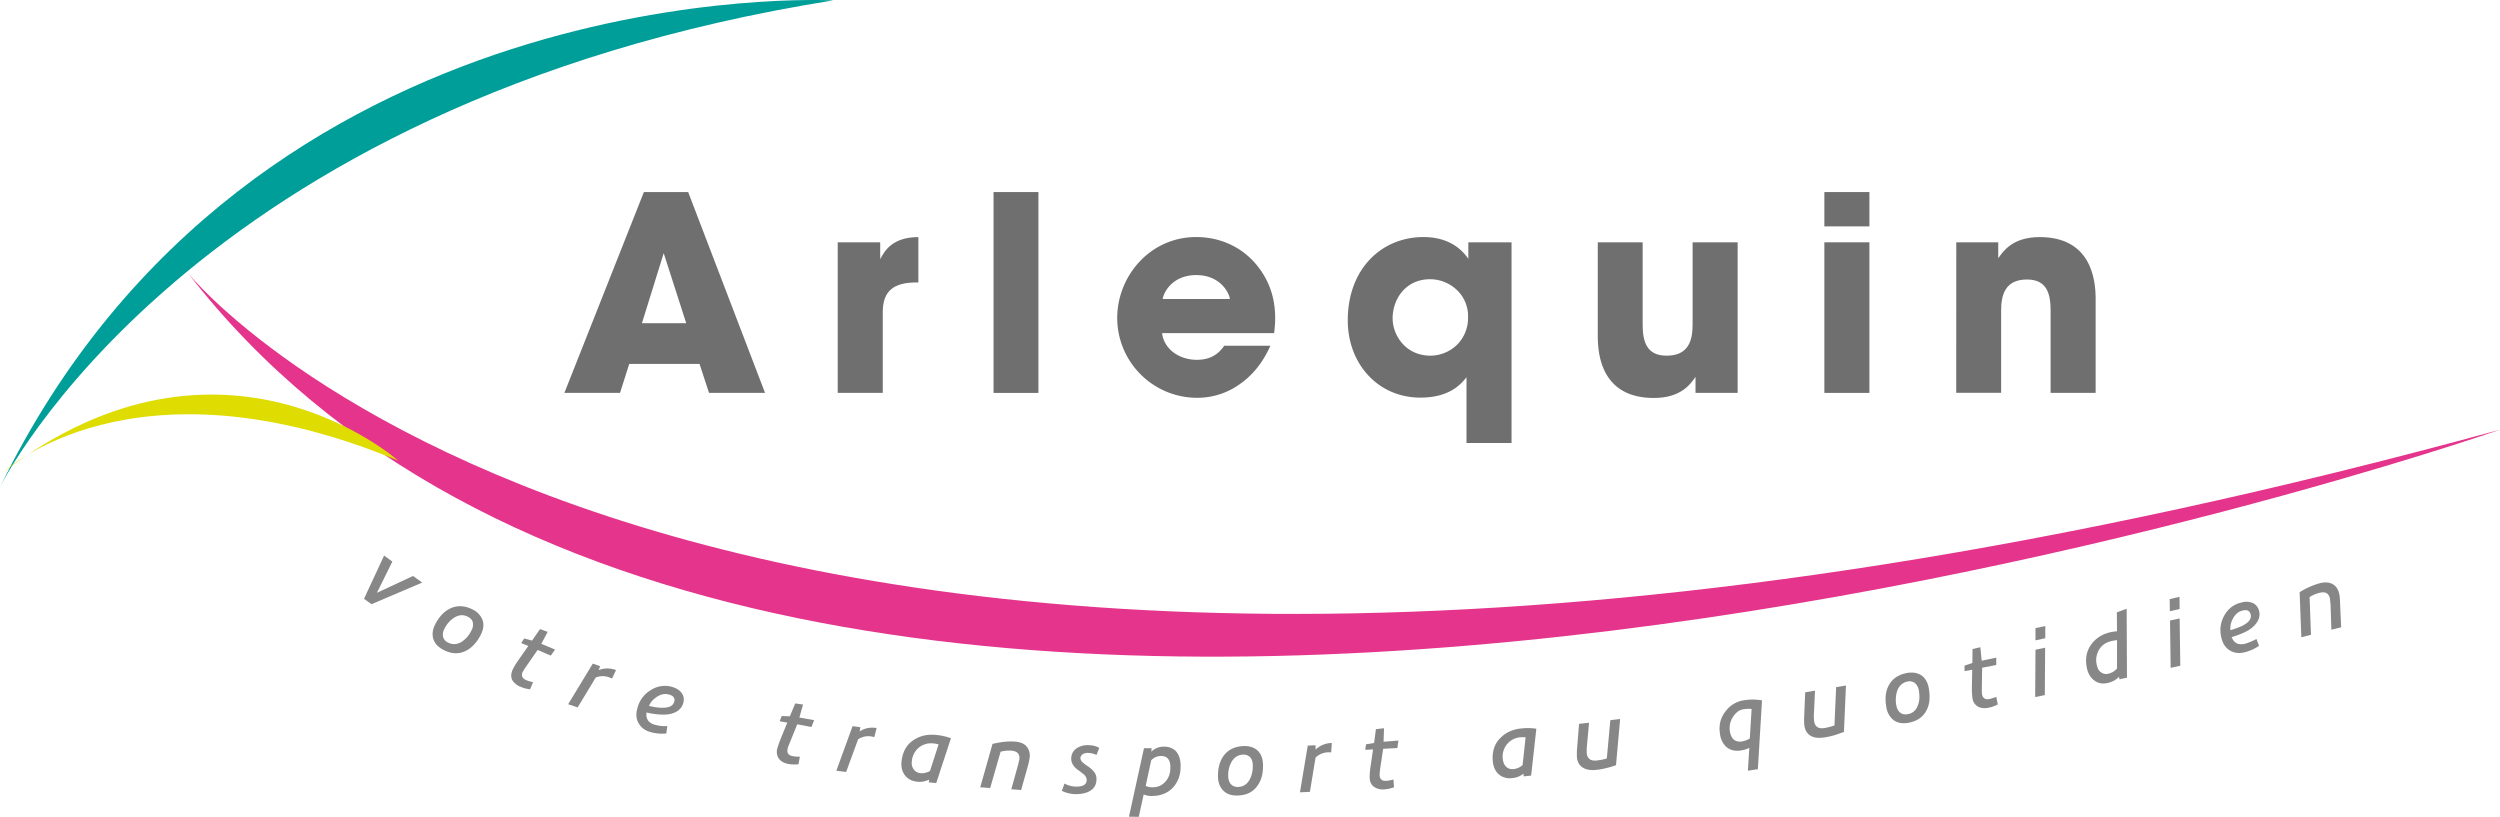 <svg id="Calque_1" data-name="Calque 1" xmlns="http://www.w3.org/2000/svg" viewBox="0 0 2471 807.35"><defs><style>.cls-1{fill:#878787;}.cls-2{fill:#706f6f;}.cls-3{fill:#e4348b;}.cls-4{fill:#009e99;}.cls-5{fill:#dedc00;}</style></defs><polygon class="cls-1" points="359.79 591.86 367.21 597.17 417.33 575.82 408.25 569.3 372.51 585.96 387.8 555.07 379.63 549.16 359.79 591.86"/><path class="cls-1" d="M474.88,628.06c-3.94,7.41-8.79,12.42-14.54,15.29-7,3.48-14.54,3-22.41-1.21-5.6-3-8.94-7-10-12-.9-4.4,0-8.78,2.43-13.48,3.93-7.42,8.78-12.42,14.68-15.29q10.68-5,22.72,1.35a19.54,19.54,0,0,1,8.78,9.09c2.12,4.85,1.52,10.15-1.66,16.21m-9.09-4.55A11.65,11.65,0,0,0,467.3,615c-.6-2.27-2.11-3.93-4.69-5.3-4.39-2.42-8.94-2.12-13.63.76a26.52,26.52,0,0,0-9.53,10.75,12.13,12.13,0,0,0-1.67,7.27,8.41,8.41,0,0,0,4.84,6.52c4.55,2.41,9.24,2.11,13.94-.76a28.27,28.27,0,0,0,9.23-10.76" transform="translate(0 0)"/><path class="cls-1" d="M548.63,642l-4.25,6-13-5.6-10.6,15.29c-2.43,3.49-3.78,5.76-4.24,6.52-1.51,3.63-.3,6.35,3.48,8a32.24,32.24,0,0,0,6.82,2l-2.88,7.12a36.3,36.3,0,0,1-9.69-2.58,17.13,17.13,0,0,1-7.42-5.75c-2-3.18-2-6.66-.3-10.75a64,64,0,0,1,5.9-9.84l9.7-13.93-7-2.88,3-4.54,7.72,2.11,7.88-11.36,7.56,2.73L535,636.38Z" transform="translate(0 0)"/><path class="cls-1" d="M608.89,662.28,605,670.6c-1.21-.45-1.81-.6-1.67-.6a18,18,0,0,0-14.53-.3l-17.87,29.53-9.38-3.18,24.37-40.13,7.27,2.57-1.52,3.94c5.31-2.27,11.06-2.27,17.27-.15" transform="translate(0 0)"/><path class="cls-1" d="M675.22,695.29a13.47,13.47,0,0,1-6.51,8c-3.49,2.13-8.18,3.18-13.94,3A70.28,70.28,0,0,1,639,704.22c-.76,6.37,2,10.3,8.17,12.12a40.7,40.7,0,0,0,12.42,1.36L658.56,725a43.08,43.08,0,0,1-15.45-1.37c-5.45-1.51-9.39-4.38-11.66-8.47q-4.08-6.36-1.36-15.45A28.42,28.42,0,0,1,643,682.26a25.45,25.45,0,0,1,21.34-3.32c3.94,1.21,7,3,8.94,5.45,2.57,3,3.18,6.66,2,10.9m-8.94-1.51c1.22-3.49-.61-6.06-5-7.27s-8.33-.31-12.57,2.57q-5.46,3.85-7.27,8.64A56.88,56.88,0,0,0,653,699.53c7.87.3,12.11-1.51,13.32-5.75" transform="translate(0 0)"/><path class="cls-1" d="M804.69,711.8,802,718.61,788,715.88l-7,17.27c-1.66,3.94-2.57,6.36-2.57,7.42-.76,3.78.91,6,5.15,6.81a26,26,0,0,0,7,.45l-1.37,7.58a37.53,37.53,0,0,1-10-.3c-3.64-.76-6.37-2-8.34-4.09-2.57-2.58-3.48-6.06-2.87-10.3a107.4,107.4,0,0,1,3.79-10.91l6.36-15.59-7.58-1.36,2.13-5.15,8,.3,5.3-12.72,7.73,1.06-3.64,12.87Z" transform="translate(0 0)"/><path class="cls-1" d="M866.47,719.52l-2.27,8.93a6.44,6.44,0,0,1-1.67-.3,18.44,18.44,0,0,0-14.39,2.57L836.34,763l-9.7-1.2,16.05-44.07,7.72,1.06-.75,4.24c4.69-3.33,10.45-4.39,16.81-3.48" transform="translate(0 0)"/><path class="cls-1" d="M939.91,729.67,925.37,774l-7.42-.75.46-2.73a21.32,21.32,0,0,1-12,2.12c-5.15-.61-9.24-2.73-12-6.36s-3.94-8.33-3.33-13.63c1.06-10,5.3-17.26,12.87-21.8,6.21-3.79,13.33-5.31,21.65-4.4a58.15,58.15,0,0,1,14.24,3.19m-12.11,6.05a16.28,16.28,0,0,1-2.88-.6,15.76,15.76,0,0,0-2.57-.3A19.12,19.12,0,0,0,909,738.3a19.4,19.4,0,0,0-7.72,14.08,10.79,10.79,0,0,0,2,8.33,9.56,9.56,0,0,0,6.36,3.48,16.46,16.46,0,0,0,9.54-2.12Z" transform="translate(0 0)"/><path class="cls-1" d="M1017.74,748.44c-.14,1.06-.3,2.27-.6,3.79s-.75,3.18-1.21,5l-6.66,23.63-9.69-.76,6.5-23.47a28.53,28.53,0,0,0,.92-3.94,14.09,14.09,0,0,0,.6-2.88c.3-4.84-2.43-7.42-8-7.87A32.08,32.08,0,0,0,989,743l-10.3,35.89-9.83-.76L981,735.27q12.72-3,21.81-2.28c5.29.31,9.08,1.83,11.66,4.55a14.56,14.56,0,0,1,3.32,10.9" transform="translate(0 0)"/><path class="cls-1" d="M1086.5,739.2l-2.73,7a20.18,20.18,0,0,0-7.88-2,9.92,9.92,0,0,0-5.75,1.21,5.34,5.34,0,0,0-2.27,3.79,5.56,5.56,0,0,0,1.82,3.94,38.42,38.42,0,0,0,5,3.93,27.16,27.16,0,0,1,6.36,5.45,11.29,11.29,0,0,1,2.73,8c-.16,5-2.27,8.78-6.36,11.2-3.79,2.27-8.94,3.34-15.14,3.19a33.51,33.51,0,0,1-12.72-3.19l2.57-7.26a25,25,0,0,0,10.45,3c7.57.31,11.35-1.81,11.51-6.36a7.83,7.83,0,0,0-2.88-5.75,10.17,10.17,0,0,0-1.67-1.21c-1.06-.91-2.42-2-4.54-3.48-4.24-3.19-6.36-7-6.21-11.36a12.17,12.17,0,0,1,5.61-9.84,18.67,18.67,0,0,1,11.66-2.88,21.45,21.45,0,0,1,10.45,2.57" transform="translate(0 0)"/><path class="cls-1" d="M1166.9,757.83c0,8-2.42,14.69-7.11,20.14-5.31,5.91-12.57,8.78-21.51,8.78a19.65,19.65,0,0,1-7.87-1.51l-4.85,22.11-9.69-.15,14.84-67.69h7.57L1138,743a17,17,0,0,1,12.57-5,16.34,16.34,0,0,1,11.35,4.09c3.34,3.48,5.15,8.78,5,15.75m-10.14.91c.15-7.72-3-11.51-9.09-11.51a13.31,13.31,0,0,0-9.84,4.24l-5.45,25.29a14,14,0,0,0,6.66,1.36,16.07,16.07,0,0,0,12.72-5.45c3.33-3.63,5-8.18,5-13.93" transform="translate(0 0)"/><path class="cls-1" d="M1248.37,756c.15,8.33-1.52,15-5.3,20.29-4.4,6.51-11.06,9.85-20.14,10-6.36.15-11.06-1.67-14.54-5.6-2.88-3.34-4.39-7.58-4.54-12.88-.15-8.33,1.66-15.14,5.45-20.59,4.54-6.36,11.36-9.54,20.44-9.84,4.85,0,8.93,1.05,12.27,3.63q6.13,4.77,6.36,15m-10.14.46c0-3.49-.91-6.21-2.73-8.18a9.25,9.25,0,0,0-6.66-2.43c-5.15.16-8.94,2.58-11.66,7.28a26.9,26.9,0,0,0-3.18,14.23,12.8,12.8,0,0,0,2.11,7.12,9,9,0,0,0,7.58,3.33c5.15-.15,8.93-2.57,11.66-7.57a28.56,28.56,0,0,0,2.88-13.78" transform="translate(0 0)"/><path class="cls-1" d="M1316.36,734.36l-.6,9.23h-1.82a18.71,18.71,0,0,0-13.63,5.16l-5.6,33.92-9.84.45,7.72-46.19,7.72-.3v4.24a24.12,24.12,0,0,1,16-6.51" transform="translate(0 0)"/><path class="cls-1" d="M1382.23,731.94l-1.06,7.42-14.08.75-2.73,18.33a63.79,63.79,0,0,0-.75,7.87c.3,3.94,2.42,5.75,6.66,5.45a30.19,30.19,0,0,0,7-1.36l.6,7.72a35.62,35.62,0,0,1-9.84,2.12,15.56,15.56,0,0,1-9.09-2c-3.18-1.81-5-5-5.15-9.39a65.72,65.72,0,0,1,.91-11.5l2.43-16.66-7.73.45.76-5.45,8-1.36,1.81-13.63,8-.91-.45,13.33Z" transform="translate(0 0)"/><path class="cls-1" d="M1518.52,720.28l-5.15,46.33-7.42.76-.15-2.73a19.33,19.33,0,0,1-11.21,4.4,16.66,16.66,0,0,1-13.17-3.64c-3.48-3.18-5.31-7.27-5.91-12.72-.91-10,1.67-18,8.18-23.93,5.3-5.15,12-8,20.29-8.77a56.27,56.27,0,0,1,14.54.3m-10.6,8.47c-.91,0-2-.14-2.88-.14s-1.81.14-2.73.14a19.05,19.05,0,0,0-12.11,6.07,19.32,19.32,0,0,0-4.84,15.44c.45,3.48,1.51,6,3.63,7.87a8.7,8.7,0,0,0,7,2,15.47,15.47,0,0,0,8.94-3.93Z" transform="translate(0 0)"/><path class="cls-1" d="M1601.35,710.59l-4.09,45.72a70.32,70.32,0,0,1-9.84,2.88,52.22,52.22,0,0,1-9.09,1.67c-5.75.76-10.3,0-13.78-2.12-3.33-2-5.45-5.46-5.9-10.15a70.77,70.77,0,0,1,.3-10.9l1.81-22.26,9.85-1.06-2.12,23.17a59.84,59.84,0,0,0-.15,7.11c.76,5.45,4.08,7.73,10.29,7,1.51-.3,3.18-.45,4.7-.76a46.44,46.44,0,0,0,4.85-1.21l3.48-37.85Z" transform="translate(0 0)"/><path class="cls-1" d="M1741.57,692.26l-4.09,68-9.84,1.52L1729,739.2a28.72,28.72,0,0,1-8.48,2.58,21,21,0,0,1-7.57-.15,17.4,17.4,0,0,1-6.06-2.88,19.51,19.51,0,0,1-4.39-5.45,20.13,20.13,0,0,1-2.42-7.73c-1.51-8.93.6-16.5,5.75-22.86a27.35,27.35,0,0,1,18.17-10.6,52.49,52.49,0,0,1,17.57.15m-10.29,8.48a29.54,29.54,0,0,0-8,.3c-4.08.61-7.42,3-10.29,7.42a20,20,0,0,0-3.18,14.24c.6,4.09,2.12,7.11,4.54,8.78a9.67,9.67,0,0,0,7.27,1.37,23.82,23.82,0,0,0,7.87-2.88Z" transform="translate(0 0)"/><path class="cls-1" d="M1824.55,677.57l-2,45.89c-3.48,1.21-6.65,2.42-9.84,3.33a67.19,67.19,0,0,1-8.93,2c-5.76.92-10.3.61-13.78-1.35-3.64-2-5.75-5.31-6.51-10a58.16,58.16,0,0,1-.16-10.91l.92-22.26,9.69-1.66-1.06,23.32a33.12,33.12,0,0,0,.3,7.27c.76,5.15,4.39,7.42,10.45,6.36,1.51-.3,3-.61,4.69-1.06a30.13,30.13,0,0,0,4.85-1.52l1.66-37.85Z" transform="translate(0 0)"/><path class="cls-1" d="M1906.47,680.45c1.37,8.18.91,15.3-2,21-3.32,7-9.39,11.36-18.32,13-6.21,1.06-11.2,0-15.14-3.18a20.21,20.21,0,0,1-6.51-12.11c-1.51-8.18-.91-15.3,2-21.05,3.48-7,9.69-11.36,18.62-13,4.85-.75,9.09-.3,12.72,1.67q6.83,3.64,8.63,13.63m-9.83,2.12a12.75,12.75,0,0,0-4.1-7.57,9,9,0,0,0-7-1.36c-5,1.06-8.33,3.93-10.3,9.08a28.81,28.81,0,0,0-.9,14.54c.6,2.88,1.51,5.15,3.32,6.66,2,2,4.54,2.57,7.88,2,5-.75,8.48-3.94,10.29-9.24,1.52-4.09,1.67-8.93.77-14.08" transform="translate(0 0)"/><path class="cls-1" d="M1973.1,650v7.27L1959.17,660l-.3,18.63c0,4.08,0,6.8.15,7.72.91,3.78,3.33,5.45,7.42,4.54a38.63,38.63,0,0,0,6.66-2.12l1.52,7.42a27.72,27.72,0,0,1-9.39,3.33,15.72,15.72,0,0,1-9.24-.6,11.09,11.09,0,0,1-6.36-8.64,69,69,0,0,1-.6-11.51l.3-16.81-7.57,1.37v-5.45l7.72-2.58.15-13.78,7.73-1.81,1.36,13.32Z" transform="translate(0 0)"/><path class="cls-1" d="M2021.41,640.17,2021.1,687l-9.53,2,.3-46.79Zm.15-21.35v12l-9.69,2.12V620.79Z" transform="translate(0 0)"/><path class="cls-1" d="M2102,601.71l.3,68.14-7.42,1.51-.45-2.42a21.06,21.06,0,0,1-11.06,6.06c-5,1.21-9.54.45-13.32-2.43q-5.46-3.86-7.27-11.8c-2.12-9.85-.45-18,5-24.84,4.54-5.75,10.9-9.54,18.92-11.21a49.49,49.49,0,0,1,5.76-.75l-.15-18.78Zm-9.54,31c-5.45.61-9.54,1.82-12.42,3.79a18.54,18.54,0,0,0-6.81,8.78,19.79,19.79,0,0,0-.76,12c.76,3.49,2.12,5.9,4.24,7.27a8.48,8.48,0,0,0,7.12,1.36,15.88,15.88,0,0,0,8.63-5.14Z" transform="translate(0 0)"/><path class="cls-1" d="M2154.21,589.89l.15,12-9.69,2.27-.15-12Zm.15,21.36L2155,658l-9.54,2.12-.61-46.79Z" transform="translate(0 0)"/><path class="cls-1" d="M2233,604.28a13.61,13.61,0,0,1-1.83,10.15c-2.11,3.63-5.59,6.81-10.59,9.54a86.53,86.53,0,0,1-14.84,5.75c2.42,5.91,6.51,8,12.87,6.66a52.79,52.79,0,0,0,11.66-4.84l2.57,6.81a44.09,44.09,0,0,1-14.23,6.37c-5.45,1.35-10.3.75-14.39-1.67-4.39-2.57-7.27-6.82-8.63-12.87a29.27,29.27,0,0,1,2.73-21.51q5.91-10.68,17.26-13.17a16.25,16.25,0,0,1,10.45.3c3.63,1.37,5.9,4.24,7,8.48m-8.49,3c-.9-3.63-3.63-5-8-3.79-4.24.91-7.42,3.79-9.69,8.33a18.93,18.93,0,0,0-2.27,11.06,79.72,79.72,0,0,0,11.2-4.09c6.82-3.33,9.85-7.12,8.78-11.51" transform="translate(0 0)"/><path class="cls-1" d="M2312,586.57a20.85,20.85,0,0,1,.6,3.93,45,45,0,0,1,.31,5.15L2314,620l-9.69,2.42-.76-24.38c-.15-1.66-.3-3-.45-4.24a13.09,13.09,0,0,0-.3-2.72c-1.22-4.84-4.55-6.51-10.15-5.15a32.94,32.94,0,0,0-9.85,4.24l1.37,37.25-9.54,2.43-1.67-44.53a77,77,0,0,1,20.14-8.93c5-1.21,9.08-.91,12.42.91s5.45,5,6.51,9.24" transform="translate(0 0)"/><path class="cls-2" d="M612.83,388.34h-55l78.59-198.51h43.76l76,198.51H700.8l-9.38-28.61h-69.5ZM656,250.25l-21.5,69.19h43.76Z" transform="translate(0 0)"/><path class="cls-2" d="M828,239.49H870v16.66c4.24-8.18,12.11-21.81,37.71-21.81v44.83H906c-22.71,0-33.46,8.32-33.46,29.22v79.95H828Z" transform="translate(0 0)"/><rect class="cls-2" x="982.01" y="189.83" width="44.37" height="198.52"/><path class="cls-2" d="M1148.58,329.29c2,15.9,17,26.34,34.37,26.34,14.24,0,21.66-6.2,27.11-13.92h45.58c-7.27,16.5-17.72,29.38-30.28,38A71.77,71.77,0,0,1,1183,393.19a79,79,0,0,1-78.74-78.9c0-41.48,32.56-80,78-80,22.72,0,42.41,8.94,56.34,23.63,18.62,20.13,24.37,44.06,20.74,71.32Zm67.08-33.77c-1.06-7-10.15-23.62-33.31-23.62s-32.11,16.65-33.16,23.62Z" transform="translate(0 0)"/><path class="cls-2" d="M1494,437.86h-44.51v-65c-5.61,7.12-17.11,20.14-45.58,20.14-42.1,0-71.78-33.61-71.78-76.32,0-51.49,33.92-82.38,74.81-82.38,28.92,0,40.58,16.21,44.36,21.5V239.49H1494Zm-117.5-122.81c0,15.45,12.11,36.5,37.55,36.5a38,38,0,0,0,26.35-11.06,37,37,0,0,0,10.6-26.2,35.6,35.6,0,0,0-10.45-27.1,38.56,38.56,0,0,0-27-11.2c-23.93,0-37.1,19.22-37.1,38.92Z" transform="translate(0 0)"/><path class="cls-2" d="M1717.49,388.34h-41.64v-15.9c-5,7.28-14.38,20.91-41.19,20.91-50.42,0-55.42-40.74-55.42-60.73V239.49h44.37v81.32c0,16.36,3.64,30.74,23.62,30.74,22.26,0,25.74-15.75,25.74-31.05v-81h44.52Z" transform="translate(0 0)"/><path class="cls-2" d="M1803.2,189.83h44.52v33.92H1803.2Zm0,49.66h44.52V388.34H1803.2Z" transform="translate(0 0)"/><path class="cls-2" d="M1933.58,239.49h41.49v15.75c5.15-7.27,14.38-20.9,41-20.9,50.12,0,55.27,40.89,55.27,60.87v93.13h-44.52V307c0-16.35-3.49-30.74-23.32-30.74-22,0-25.59,15.75-25.59,31v81h-44.37Z" transform="translate(0 0)"/><path class="cls-3" d="M2471,424.69s-1705.08,596-2285.2-154.76c0,0,512.43,640.84,2285.2,154.76" transform="translate(0 0)"/><path class="cls-4" d="M0,481.47S185,101.84,823.61.39c0,0-573.91-31.8-823.61,481.08" transform="translate(0 0)"/><path class="cls-5" d="M3.33,466.64s127.05-120.7,390.23-11.36c0,0-173.69-154.16-390.23,11.36" transform="translate(0 0)"/></svg>